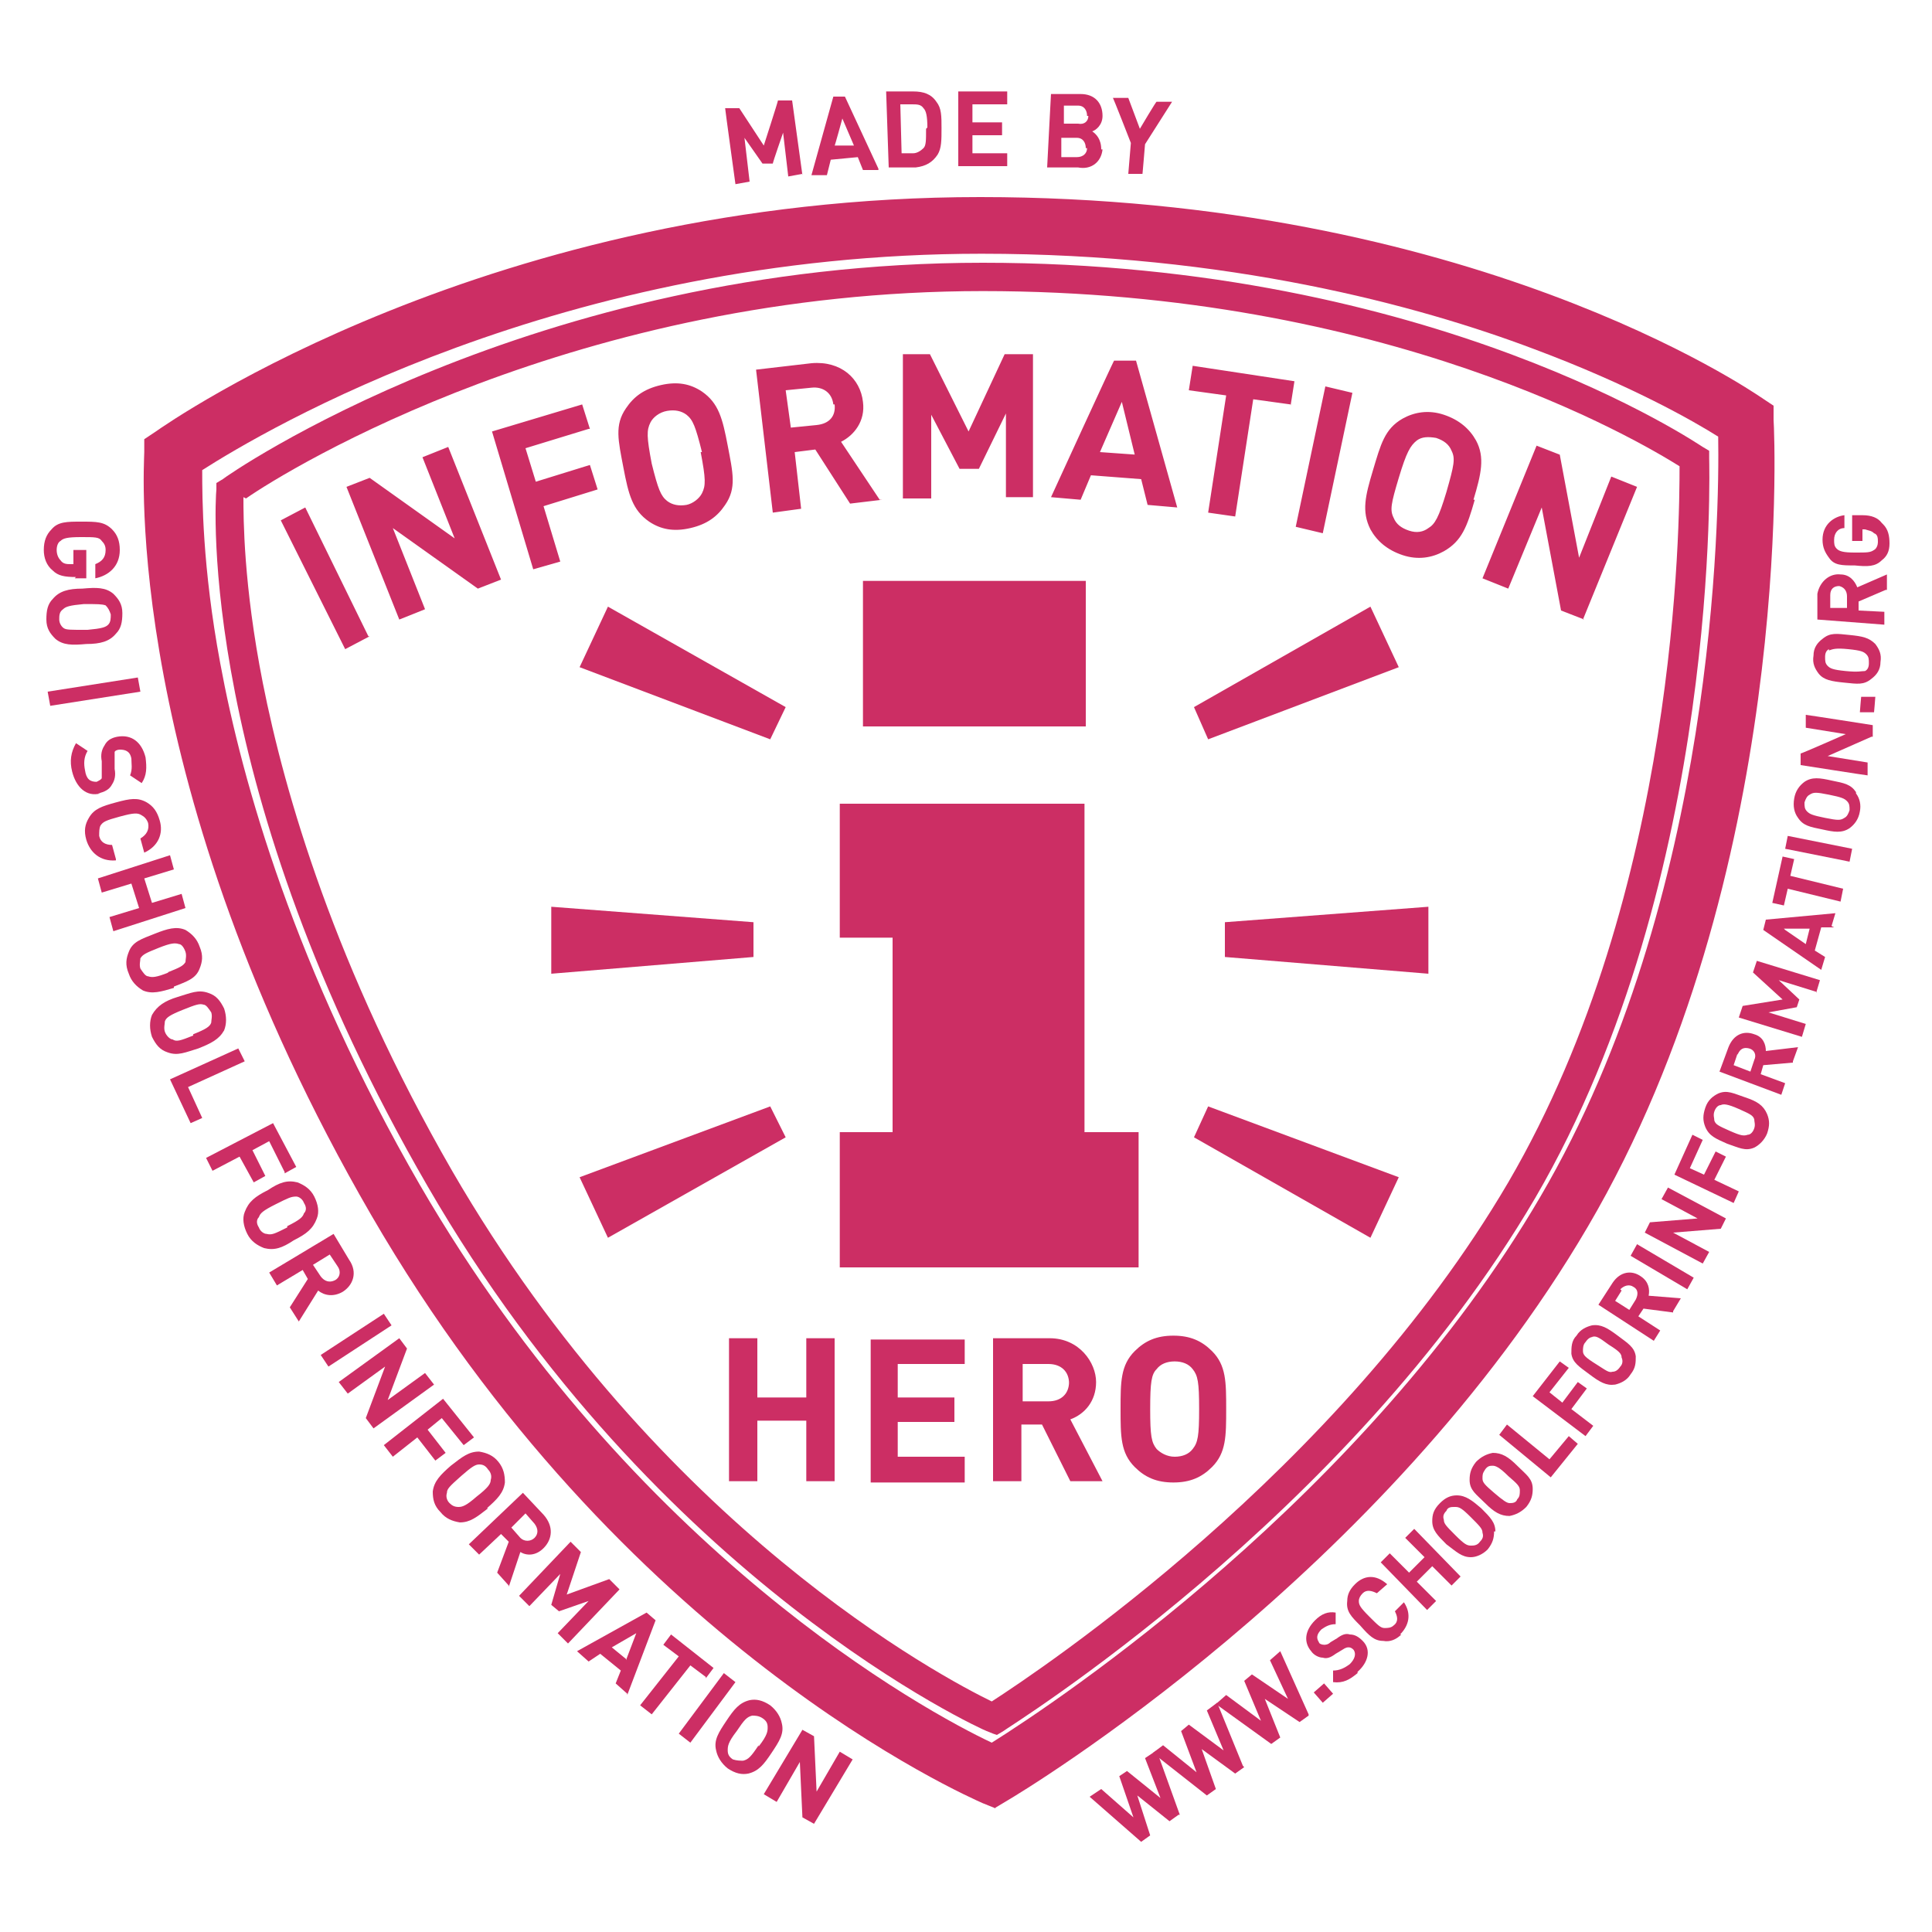 <?xml version="1.0" encoding="UTF-8"?>
<svg xmlns="http://www.w3.org/2000/svg" version="1.1" viewBox="0 0 150 150">
  <!-- Generator: Adobe Illustrator 28.7.10, SVG Export Plug-In . SVG Version: 1.2.0 Build 236)  -->
  <g>
    <g id="Laag_2">
      <polygon points="84.2 87.9 84.2 62.4 65.2 62.4 65.2 72.8 69.3 72.8 69.3 87.9 65.2 87.9 65.2 98.4 88.4 98.4 88.4 87.9 84.2 87.9" fill="#cc2e64"/>
      <rect x="67" y="45.1" width="17.3" height="11.3" fill="#cc2e64"/>
      <g>
        <path d="M77.3,140.4l-1-.4c-1.1-.5-28.1-12.2-47.5-45.7C9.4,60.8,11.2,36.2,11.2,35.1v-1c0,0,.9-.6.9-.6,1-.7,26-18.2,64-18.2s59.8,15,60.7,15.6l.9.6v1.1c.1,1.4,1.5,35.5-14.4,62.6-15.8,27-43.9,43.9-45.1,44.6l-1,.6ZM15.7,36.5c0,2.1,0,7.5,1.4,15,1.7,9.2,5.8,23.7,15.5,40.5,16.6,28.6,39.3,40.9,44.4,43.3,5.1-3.2,29-19.1,42.6-42.4,13.6-23.2,13.9-52.9,13.8-59-1.9-1.2-6.8-4-14.3-6.8-9-3.4-23.8-7.4-42.9-7.4-32.7,0-55.8,13.8-60.5,16.8Z" fill="#cc2e64"/>
        <path d="M77.1,134.6l-.5-.2c-.3-.1-25.6-11.5-43.4-42.3-17.9-30.9-16.5-53.2-16.4-54.1v-.5s.5-.3.5-.3c.2-.2,23.9-16.8,59-16.8s55.7,14.2,55.9,14.3l.5.3v.6c0,.3,1,32.5-13.5,57.4-14.6,24.9-41.1,41.2-41.3,41.4l-.5.3ZM18.9,38.6c0,1.6,0,6.8,1.5,14.4,1.7,8.6,5.6,22.1,14.7,37.9,16.1,27.8,38.2,39.4,41.9,41.2,3.7-2.4,26.9-17.8,40.1-40.3,13.2-22.6,13.3-51.3,13.3-55.6-3.2-2-22.7-13.6-54.1-13.6s-53.9,13.8-57.2,16.1Z" fill="#cc2e64"/>
        <path d="M64.8,115v-11.1h-2.2v4.6h-3.8v-4.6h-2.2v11.1h2.2v-4.7h3.8v4.7h2.2ZM74.9,115v-1.9h-5.2v-2.7h4.4v-1.9h-4.4v-2.6h5.2v-1.9h-7.3v11.1h7.3ZM85.6,115l-2.5-4.8c1.1-.4,2-1.4,2-2.9s-1.3-3.4-3.6-3.4h-4.4v11.1h2.2v-4.4h1.6l2.2,4.4h2.5ZM83,107.3c0,.9-.6,1.5-1.6,1.5h-2v-2.9h2c1,0,1.6.6,1.6,1.5M95.2,109.4c0-2.1,0-3.4-1.1-4.5-.8-.8-1.7-1.2-3-1.2s-2.2.4-3,1.2c-1.1,1.1-1.1,2.4-1.1,4.5s0,3.4,1.1,4.5c.8.8,1.7,1.2,3,1.2s2.2-.4,3-1.2c1.1-1.1,1.1-2.4,1.1-4.5M93.1,109.4c0,2.1-.1,2.6-.5,3.1-.3.4-.8.6-1.4.6s-1.1-.3-1.4-.6c-.4-.5-.5-1-.5-3.1s.1-2.7.5-3.1c.3-.4.8-.6,1.4-.6s1.1.2,1.4.6c.4.5.5,1,.5,3.1" fill="#cc2e64"/>
      </g>
      <polygon points="42.8 70.4 42.8 75.6 58.5 74.3 58.5 71.6 42.8 70.4" fill="#cc2e64"/>
      <polygon points="45 91.4 47.2 96.1 61 88.3 59.8 85.9 45 91.4" fill="#cc2e64"/>
      <polygon points="45 51.8 47.2 47.1 61 54.9 59.8 57.4 45 51.8" fill="#cc2e64"/>
      <polygon points="95.1 71.6 95.1 74.3 110.9 75.6 110.9 70.4 95.1 71.6" fill="#cc2e64"/>
      <polygon points="92.7 54.9 93.8 57.4 108.6 51.8 106.4 47.1 92.7 54.9" fill="#cc2e64"/>
      <polygon points="92.7 88.3 93.8 85.9 108.6 91.4 106.4 96.1 92.7 88.3" fill="#cc2e64"/>
      <g>
        <path d="M62.3,13.6l-.8-5.8h-1.1c0,.1-1.1,3.5-1.1,3.5l-1.9-2.9h-1.1c0,.1.8,5.9.8,5.9l1.1-.2-.4-3.4,1.4,2h.8c0-.1.8-2.4.8-2.4l.4,3.4,1.1-.2ZM68.2,13.1l-2.6-5.6h-.9c0,0-1.7,6.1-1.7,6.1h1.2c0,0,.3-1.2.3-1.2l2.1-.2.4,1h1.2ZM66.2,11.3h-1.4c0,.1.6-2.1.6-2.1l.9,2.1ZM73.1,10c0-1,0-1.6-.4-2.1-.4-.6-1-.8-1.8-.8h-2.1c0,0,.2,5.9.2,5.9h2.1c.8-.1,1.3-.4,1.7-1,.3-.5.3-1.1.3-2.1M71.9,10c0,.9,0,1.3-.2,1.5-.2.2-.5.4-.8.4h-.9s-.1-3.8-.1-3.8h.9c.4,0,.7,0,.9.3.2.2.3.6.3,1.5M78.2,12.9v-1s-2.7,0-2.7,0v-1.4s2.3,0,2.3,0v-1s-2.3,0-2.3,0v-1.4s2.7,0,2.7,0v-1s-3.8,0-3.8,0v5.8s3.8,0,3.8,0ZM85.5,11.6c0-.8-.4-1.2-.7-1.4.3-.1.8-.5.8-1.2,0-1-.6-1.7-1.7-1.7h-2.3c0-.1-.3,5.7-.3,5.7h2.4c1,.2,1.8-.4,1.9-1.4M84.4,11.5c0,.4-.3.7-.8.7h-1.2c0,0,0-1.5,0-1.5h1.2c.5,0,.7.4.7.8M84.5,9c0,.4-.3.7-.8.6h-1.1c0,0,0-1.4,0-1.4h1.1c.5,0,.7.4.7.8M91,7.9h-1.2c0-.1-1.3,2.1-1.3,2.1l-.9-2.4h-1.2c0-.1,1.4,3.5,1.4,3.5l-.2,2.4h1.1c0,.1.2-2.3.2-2.3l2.1-3.3Z" fill="#cc2e64"/>
        <path d="M5.8,44.9h.9s0-2.2,0-2.2h-1s0,1.1,0,1.1h-.2c-.3,0-.6,0-.8-.3-.2-.2-.3-.5-.3-.8,0-.3.1-.6.3-.7.2-.2.5-.3,1.6-.3,1.1,0,1.4,0,1.6.3.2.2.3.4.3.7,0,.6-.3.9-.8,1.1v1.1c1-.2,1.9-.9,1.9-2.2,0-.7-.2-1.2-.6-1.6-.6-.6-1.2-.6-2.4-.6-1.1,0-1.8,0-2.3.6-.4.4-.6.9-.6,1.6,0,.6.2,1.2.7,1.6.4.4.9.5,1.8.5M6.7,50c1.1,0,1.8-.2,2.3-.8.4-.4.5-.9.5-1.6,0-.7-.3-1.1-.7-1.5-.6-.5-1.3-.5-2.4-.4-1.1,0-1.8.2-2.3.8-.4.4-.5.9-.5,1.6,0,.7.3,1.1.7,1.5.6.5,1.3.5,2.4.4M6.6,48.9c-1.1,0-1.4,0-1.6-.1-.2-.1-.4-.4-.4-.7,0-.3,0-.6.3-.8.2-.2.5-.3,1.6-.4,1.1,0,1.4,0,1.7.1.2.2.3.4.4.7,0,.3,0,.6-.2.8-.2.2-.5.3-1.6.4M3.9,54.8l7-1.1-.2-1.1-7,1.1.2,1.1ZM7.6,61.6c.5-.1.9-.3,1.1-.7.2-.3.3-.7.2-1.2v-.7c0-.2,0-.4,0-.6,0-.1.2-.2.4-.2.4,0,.8.1.9.7,0,.4.1.8-.1,1.3l.9.6c.4-.6.4-1.2.3-2-.3-1.2-1.1-1.8-2.2-1.6-.5.1-.8.3-1,.7-.2.3-.3.7-.2,1.2v.7c0,.3,0,.4,0,.6,0,.1-.2.2-.4.3-.5,0-.8-.2-.9-.9-.1-.5-.1-1,.2-1.5l-.9-.6c-.4.7-.5,1.4-.3,2.2.3,1.2,1.1,2,2.2,1.7M9,66.7l-.3-1.1c-.5,0-.9-.2-1-.7,0-.3,0-.6.1-.8.2-.3.4-.4,1.5-.7,1.1-.3,1.4-.3,1.7-.1.2.1.4.3.5.6.1.5-.1.9-.6,1.2l.3,1.1c1.1-.5,1.5-1.5,1.2-2.5-.2-.7-.5-1.1-1-1.4-.7-.4-1.3-.3-2.4,0-1.1.3-1.7.5-2.1,1.2-.3.5-.4,1-.2,1.7.3,1,1.1,1.7,2.3,1.6M8.8,72.3l5.6-1.8-.3-1.1-2.3.7-.6-1.9,2.3-.7-.3-1.1-5.6,1.8.3,1.1,2.3-.7.6,1.9-2.3.7.3,1.1ZM13.5,76.6c1-.4,1.7-.6,2-1.4.2-.5.3-1,0-1.7-.2-.6-.6-1-1.1-1.3-.7-.3-1.4-.1-2.4.3-1,.4-1.7.6-2,1.4-.2.5-.3,1,0,1.7.2.6.6,1,1.1,1.3.7.3,1.4.1,2.4-.2M13.1,75.5c-1,.4-1.3.4-1.6.3-.2,0-.4-.3-.6-.6-.1-.3,0-.6,0-.8.2-.3.4-.4,1.4-.8,1-.4,1.3-.4,1.6-.3.2,0,.4.3.5.6.1.3,0,.6,0,.8-.2.3-.4.4-1.4.8M15.4,81.4c1-.4,1.6-.7,2-1.4.2-.5.2-1.1,0-1.7-.3-.6-.6-1-1.2-1.2-.8-.3-1.4,0-2.4.3s-1.6.7-2,1.4c-.2.5-.2,1.1,0,1.7.3.6.6,1,1.2,1.2.8.3,1.4,0,2.4-.3M15,80.4c-1,.4-1.3.5-1.6.3-.2,0-.5-.3-.6-.6-.1-.3,0-.6,0-.8.1-.3.4-.5,1.4-.9,1-.4,1.3-.5,1.6-.4.2,0,.4.3.6.6.1.3,0,.6,0,.8-.1.3-.4.5-1.4.9M14.8,87.2l.9-.4-1.1-2.4,4.4-2-.5-1-5.3,2.4,1.6,3.4ZM22.1,91.1l.9-.5-1.8-3.4-5.2,2.7.5,1,2.1-1.1,1.1,2,.9-.5-1-2,1.3-.7,1.2,2.4ZM22.8,96.3c1-.5,1.5-.9,1.8-1.7.2-.5.1-1.1-.2-1.7-.3-.6-.8-.9-1.3-1.1-.8-.2-1.4,0-2.3.6-1,.5-1.5.9-1.8,1.7-.2.5-.1,1.1.2,1.7.3.6.8.9,1.3,1.1.8.2,1.4,0,2.3-.6M22.3,95.3c-1,.5-1.2.6-1.6.5-.2,0-.5-.2-.6-.5-.2-.3-.2-.6,0-.8.1-.3.3-.5,1.3-1,1-.5,1.2-.6,1.6-.6.2,0,.5.2.6.5.2.3.2.6,0,.8-.1.3-.3.5-1.3,1M23.2,102.6l1.5-2.4c.5.4,1.2.5,1.9.1.8-.5,1.2-1.5.5-2.5l-1.2-2-5,3,.6,1,2-1.2.4.7-1.4,2.2.7,1.1ZM26,99.4c-.4.2-.8.1-1.1-.3l-.6-.9,1.3-.8.6.9c.3.4.2.9-.2,1.1M25.5,106.1l4.9-3.2-.6-.9-4.9,3.2.6.9ZM29,110.9l4.7-3.4-.7-.9-2.9,2.1,1.5-4-.6-.8-4.7,3.4.7.9,2.9-2.1-1.5,4,.6.8ZM36,112.2l.8-.6-2.4-3-4.6,3.6.7.9,1.9-1.5,1.4,1.8.8-.6-1.4-1.8,1.1-.9,1.7,2.1ZM37.8,117.1c.8-.7,1.3-1.2,1.4-2,0-.6-.1-1.1-.5-1.6-.4-.5-.9-.7-1.5-.8-.8,0-1.3.4-2.2,1.1-.8.7-1.3,1.2-1.4,2,0,.6.1,1.1.6,1.6.4.5.9.7,1.5.8.8,0,1.3-.4,2.2-1.1M37,116.2c-.8.7-1.1.8-1.4.8-.3,0-.5-.1-.7-.3-.2-.2-.3-.5-.2-.8,0-.3.2-.5,1.1-1.3.8-.7,1.1-.9,1.4-.9.3,0,.5.1.7.4.2.2.3.5.2.8,0,.3-.2.6-1.1,1.3M39.5,123.2l.9-2.7c.5.3,1.2.3,1.8-.3.7-.7.8-1.7,0-2.6l-1.6-1.7-4.2,4,.8.8,1.7-1.6.6.6-.9,2.4.9,1ZM41.5,119.4c-.3.3-.8.3-1.1,0l-.7-.8,1.1-1.1.7.8c.3.4.3.8,0,1.1M44.1,127.6l4-4.2-.8-.8-3.3,1.2,1.1-3.3-.8-.8-4,4.2.8.8,2.4-2.5-.7,2.4.6.5,2.3-.8-2.4,2.5.8.8ZM48.7,131.6l2.2-5.8-.7-.6-5.4,3,.9.8.9-.6,1.6,1.3-.4,1,.9.8ZM48.6,128.8l-1.1-.9,1.9-1.1-.8,2.1ZM54.8,130.3l.6-.8-3.3-2.6-.6.8,1.2.9-3,3.8.9.7,3-3.8,1.2.9ZM53.6,135.3l3.5-4.7-.9-.7-3.5,4.7.9.7ZM59.9,136.1c.6-.9,1-1.5.8-2.3-.1-.5-.4-1-.9-1.4-.6-.4-1.1-.5-1.6-.4-.8.2-1.2.7-1.8,1.6-.6.9-1,1.5-.8,2.3.1.5.4,1,.9,1.4.6.4,1.1.5,1.6.4.8-.2,1.2-.7,1.8-1.6M58.9,135.5c-.6.9-.8,1.1-1.2,1.2-.2,0-.5,0-.8-.1-.3-.2-.4-.4-.4-.7,0-.3,0-.6.7-1.5.6-.9.8-1.1,1.2-1.2.2,0,.5,0,.8.2.3.2.4.4.4.7,0,.3,0,.6-.7,1.5M63.2,141.6l3-5-1-.6-1.8,3.1-.2-4.3-.9-.5-3,5,1,.6,1.8-3.1.2,4.3.9.5Z" fill="#cc2e64"/>
        <path d="M28.6,49.4l-4.9-10-1.9,1,5,10,1.9-1ZM38.9,45l-4.1-10.3-2,.8,2.5,6.3-6.6-4.7-1.8.7,4.1,10.3,2-.8-2.5-6.3,6.6,4.7,1.8-.7ZM45.8,33.3l-.6-1.9-7,2.1,3.2,10.7,2.1-.6-1.3-4.3,4.2-1.3-.6-1.9-4.2,1.3-.8-2.6,4.9-1.5ZM56.5,34.6c-.4-2.1-.7-3.3-2-4.2-.9-.6-1.9-.8-3.2-.5-1.3.3-2.1.9-2.7,1.8-.9,1.3-.6,2.5-.2,4.6.4,2.1.7,3.3,2,4.2.9.6,1.9.8,3.2.5,1.3-.3,2.1-.9,2.7-1.8.9-1.3.6-2.5.2-4.6M54.4,35.1c.4,2.1.4,2.6.1,3.2-.2.4-.7.8-1.2.9-.6.1-1.1,0-1.5-.3-.5-.4-.7-.9-1.2-2.9-.4-2.1-.4-2.6-.1-3.2.2-.4.7-.8,1.3-.9.6-.1,1.1,0,1.5.3.5.4.7.9,1.2,2.9M68.3,38.8l-3-4.5c1-.5,1.9-1.6,1.7-3.1-.2-1.8-1.7-3.2-4-3l-4.3.5,1.3,11.1,2.2-.3-.5-4.4,1.6-.2,2.7,4.2,2.5-.3ZM64.8,31.4c.1.9-.4,1.5-1.4,1.6l-2,.2-.4-2.9,2-.2c.9-.1,1.6.4,1.7,1.3M80.2,38.6v-11.1c0,0-2.2,0-2.2,0l-2.8,6-3-6h-2.1s0,11.2,0,11.2h2.2s0-6.5,0-6.5l2.2,4.2h1.5s2.1-4.3,2.1-4.3v6.5s2.2,0,2.2,0ZM91.4,39.4l-3.2-11.4h-1.7c0-.1-4.9,10.6-4.9,10.6l2.3.2.8-1.9,3.9.3.5,2,2.3.2ZM88.2,35.3l-2.8-.2,1.7-3.9,1,4.1ZM100.2,31.5l.3-1.9-7.9-1.2-.3,1.9,2.9.4-1.4,9.1,2.1.3,1.4-9.1,2.9.4ZM102.7,41.4l2.3-10.9-2.1-.5-2.3,10.9,2.1.5ZM114.4,38.8c.6-2,.9-3.3.2-4.6-.5-.9-1.3-1.6-2.5-2-1.2-.4-2.3-.2-3.2.3-1.4.8-1.7,2-2.3,4-.6,2-.9,3.2-.2,4.6.5.9,1.3,1.6,2.5,2,1.2.4,2.3.2,3.2-.3,1.4-.8,1.8-1.9,2.4-4M112.3,38.2c-.6,2-.9,2.5-1.4,2.8-.4.3-.9.4-1.5.2-.6-.2-1-.5-1.2-1-.3-.6-.2-1.1.4-3.1.6-2,.9-2.5,1.4-2.9.4-.3.9-.3,1.5-.2.6.2,1,.5,1.2,1,.3.6.2,1.1-.4,3.2M122.9,48.1l4.2-10.3-2-.8-2.5,6.3-1.5-8-1.8-.7-4.2,10.3,2,.8,2.6-6.3,1.5,8,1.8.7Z" fill="#cc2e64"/>
      </g>
      <g>
        <path d="M91.5,140.9l-.7.5-2.5-2,1,3.1-.7.5-4-3.5.9-.6,2.5,2.2-1.1-3.2.6-.4,2.6,2.1-1.2-3.1.9-.6,1.8,5Z" fill="#cc2e64"/>
        <path d="M96.6,137.2l-.7.5-2.6-1.9,1.1,3.1-.7.5-4.2-3.3.8-.6,2.6,2.1-1.2-3.2.6-.5,2.7,2-1.3-3.1.8-.6,2,4.9Z" fill="#cc2e64"/>
        <path d="M101.6,133.2l-.7.5-2.7-1.8,1.2,3-.7.5-4.3-3.1.8-.7,2.7,2-1.3-3.1.6-.5,2.8,1.9-1.4-3,.8-.7,2.2,4.9Z" fill="#cc2e64"/>
        <path d="M102.7,132.2l-.7-.8.8-.7.7.8-.8.7Z" fill="#cc2e64"/>
        <path d="M105.4,129.9c-.6.5-1.1.8-1.9.7v-.9c.5,0,.9-.2,1.3-.5.4-.4.5-.8.3-1.1-.1-.1-.2-.2-.4-.2-.1,0-.2,0-.5.2l-.5.3c-.4.3-.7.4-1,.3-.3,0-.7-.2-.9-.5-.6-.7-.5-1.6.3-2.4.5-.5,1-.7,1.6-.6v.9c-.5,0-.8.2-1.1.4-.4.4-.4.7-.2,1,0,.1.2.2.4.2.1,0,.3,0,.5-.2l.5-.3c.4-.3.7-.4,1-.3.4,0,.7.2,1,.5.7.7.4,1.7-.4,2.4Z" fill="#cc2e64"/>
        <path d="M108.8,126.9c-.4.4-.9.6-1.4.5-.7,0-1.1-.4-1.8-1.2-.7-.7-1.1-1.1-1-1.9,0-.5.2-.9.6-1.3.7-.7,1.6-.8,2.5,0l-.8.7c-.4-.2-.8-.3-1.1,0-.2.2-.3.4-.3.6,0,.3.1.5.8,1.2.7.7.9.9,1.2.9.2,0,.5,0,.7-.2.4-.3.3-.7.1-1.1l.7-.7c.6.9.4,1.8-.3,2.5Z" fill="#cc2e64"/>
        <path d="M112.7,123.1l-1.5-1.5-1.2,1.2,1.5,1.5-.7.7-3.6-3.7.7-.7,1.5,1.5,1.2-1.2-1.5-1.5.7-.7,3.6,3.7-.7.7Z" fill="#cc2e64"/>
        <path d="M116,118.9c0,.5-.1.9-.5,1.4-.4.4-.9.6-1.3.6-.7,0-1.1-.4-1.9-1-.7-.7-1.1-1.1-1.1-1.8,0-.5.1-.9.6-1.4.4-.4.8-.6,1.3-.6.7,0,1.2.4,1.9,1,.7.7,1.1,1.1,1.1,1.8ZM112.9,117c-.2,0-.5,0-.6.3-.2.2-.3.4-.2.7,0,.3.2.5.9,1.2.7.7.9.8,1.2.8.2,0,.5,0,.7-.3.2-.2.3-.4.2-.7,0-.3-.2-.5-.9-1.2-.7-.7-.9-.8-1.2-.8Z" fill="#cc2e64"/>
        <path d="M119,115.6c0,.5-.1.9-.5,1.4-.4.4-.8.6-1.3.7-.7,0-1.2-.3-1.9-1-.7-.7-1.2-1-1.2-1.8,0-.5.1-.9.5-1.4.4-.4.8-.6,1.3-.7.7,0,1.2.3,1.9,1s1.2,1,1.2,1.8ZM115.9,113.8c-.2,0-.4,0-.6.3s-.2.4-.2.7c0,.3.2.5.9,1.1s1,.8,1.2.8c.2,0,.5,0,.6-.3.2-.2.2-.4.2-.7,0-.3-.2-.5-.9-1.1-.7-.7-1-.8-1.2-.8Z" fill="#cc2e64"/>
        <path d="M120.4,114.7l-4-3.3.6-.8,3.3,2.7,1.5-1.8.7.6-2.1,2.6Z" fill="#cc2e64"/>
        <path d="M120.3,108.1l1,.8,1.2-1.6.7.5-1.2,1.6,1.7,1.3-.6.8-4.1-3.1,2.1-2.7.7.5-1.5,1.9Z" fill="#cc2e64"/>
        <path d="M127,105.3c0,.5,0,.9-.4,1.4-.3.5-.8.7-1.2.8-.7.1-1.2-.2-2-.8-.8-.6-1.3-.9-1.4-1.6,0-.5,0-1,.4-1.4.3-.5.8-.7,1.2-.8.7-.1,1.2.2,2,.8.8.6,1.3.9,1.4,1.6ZM123.7,103.8c-.2,0-.4.1-.6.4-.2.2-.2.5-.2.7,0,.3.2.5,1,1s1,.7,1.3.6c.2,0,.4-.1.6-.4.2-.2.2-.5.1-.7,0-.3-.2-.5-1-1-.8-.6-1-.7-1.3-.6Z" fill="#cc2e64"/>
        <path d="M129.9,101.9l-2.3-.3-.4.6,1.7,1.1-.5.8-4.3-2.8,1.1-1.7c.6-.9,1.5-1,2.2-.5.6.4.7,1,.6,1.5l2.5.2-.6,1ZM125.9,100.2l-.5.8,1.1.7.5-.8c.2-.4.2-.8-.2-1-.3-.2-.7-.1-1,.2Z" fill="#cc2e64"/>
        <path d="M131,100.1l-4.4-2.6.5-.9,4.4,2.6-.5.9Z" fill="#cc2e64"/>
        <path d="M133.6,95.4l-3.7.3,2.8,1.5-.5.9-4.5-2.4.4-.8,3.7-.3-2.8-1.5.5-.9,4.5,2.4-.4.8Z" fill="#cc2e64"/>
        <path d="M131.2,90.7l1.1.5.9-1.8.8.4-.9,1.8,1.9.9-.4.9-4.6-2.2,1.4-3.1.8.4-1,2.2Z" fill="#cc2e64"/>
        <path d="M137.2,86.5c.2.5.2.9,0,1.5-.2.5-.6.9-1,1.1-.7.3-1.2,0-2.1-.3-.9-.4-1.4-.6-1.7-1.3-.2-.5-.2-.9,0-1.5s.6-.9,1-1.1c.7-.3,1.2,0,2.1.3s1.4.6,1.7,1.3ZM133.6,85.8c-.2,0-.4.2-.5.5-.1.3,0,.5,0,.7.1.3.3.4,1.2.8s1.1.4,1.4.3c.2,0,.4-.2.5-.5s0-.5,0-.7c-.1-.3-.3-.4-1.2-.8s-1.2-.4-1.4-.3Z" fill="#cc2e64"/>
        <path d="M139.2,82.5l-2.3.2-.2.7,1.9.7-.3.9-4.8-1.8.7-1.9c.4-1,1.2-1.3,2-1,.7.2.9.8.9,1.3l2.5-.3-.4,1.1ZM134.9,81.8l-.3.9,1.3.5.3-.9c.2-.4,0-.8-.4-.9-.4-.1-.7,0-.9.5Z" fill="#cc2e64"/>
        <path d="M141,77l-2.9-.9,1.6,1.5-.2.6-2.2.4,2.9.9-.3,1-4.9-1.5.3-.9,3.1-.5-2.3-2.1.3-.9,4.9,1.5-.3,1Z" fill="#cc2e64"/>
        <path d="M142.4,72h-1c0,0-.5,1.8-.5,1.8l.8.5-.3,1-4.5-3.1.2-.8,5.4-.5-.3,1ZM138.6,72.2l1.6,1.1.3-1.2h-2Z" fill="#cc2e64"/>
        <path d="M139,68l4.1,1-.2,1-4.1-1-.3,1.3-.9-.2.8-3.6.9.2-.3,1.3Z" fill="#cc2e64"/>
        <path d="M143.6,66.9l-5-1,.2-1,5,1-.2,1Z" fill="#cc2e64"/>
        <path d="M144.1,61.6c.3.4.4.9.3,1.4-.1.6-.4,1-.8,1.3-.6.4-1.2.3-2.1.1-1-.2-1.5-.3-1.9-.9-.3-.4-.4-.9-.3-1.5.1-.6.4-1,.8-1.3.6-.4,1.2-.3,2.1-.1,1,.2,1.5.3,1.9.9ZM140.5,61.7c-.2.1-.3.3-.4.6,0,.3,0,.5.2.7.2.2.4.3,1.4.5,1,.2,1.2.2,1.5,0,.2-.1.3-.3.4-.6,0-.3,0-.5-.2-.7-.2-.2-.4-.3-1.4-.5-1-.2-1.2-.2-1.5,0Z" fill="#cc2e64"/>
        <path d="M145.3,57.2l-3.4,1.5,3.1.5v1c-.1,0-5.2-.8-5.2-.8v-.9c.1,0,3.5-1.5,3.5-1.5l-3.1-.5v-1c.1,0,5.2.8,5.2.8v.9Z" fill="#cc2e64"/>
        <path d="M145.5,55.3h-1.1c0-.1.1-1.2.1-1.2h1.1c0,.1-.1,1.2-.1,1.2Z" fill="#cc2e64"/>
        <path d="M145.6,50c.3.4.5.8.4,1.4,0,.6-.3,1-.7,1.3-.6.5-1.1.4-2.1.3s-1.6-.2-2-.7c-.3-.4-.5-.8-.4-1.4,0-.6.3-1,.7-1.3.6-.5,1.1-.4,2.1-.3s1.5.2,2,.7ZM142,50.4c-.2.1-.3.3-.3.6s0,.5.2.7c.2.2.4.3,1.4.4s1.2,0,1.5,0c.2-.1.3-.3.3-.6s0-.5-.2-.7c-.2-.2-.4-.3-1.4-.4s-1.2,0-1.5.1Z" fill="#cc2e64"/>
        <path d="M146.4,45.8l-2.1.9v.7c0,0,2,.1,2,.1v1c0,0-5.2-.4-5.2-.4v-2c.2-1,1-1.6,1.8-1.5.7,0,1.1.5,1.3,1l2.3-1v1.2ZM142.1,46.3v.9c0,0,1.3,0,1.3,0v-.9c0-.4-.2-.7-.6-.8-.4,0-.7.2-.7.7Z" fill="#cc2e64"/>
        <path d="M146.2,40.7c.4.4.5.9.5,1.5,0,.6-.2,1-.6,1.3-.5.5-1.1.5-2.1.4-1,0-1.6,0-2-.6-.3-.4-.5-.8-.5-1.4,0-1.2.9-1.8,1.7-1.9v1c-.5,0-.8.4-.8.9,0,.3,0,.5.2.7.2.2.5.3,1.4.3,1,0,1.2,0,1.5-.2.2-.1.3-.4.3-.6,0-.3,0-.6-.3-.7-.2-.2-.4-.2-.7-.3h-.2s0,.9,0,.9h-.8s0-2,0-2h.8c.7,0,1.2.2,1.5.6Z" fill="#cc2e64"/>
      </g>
    </g>
  </g>
</svg>